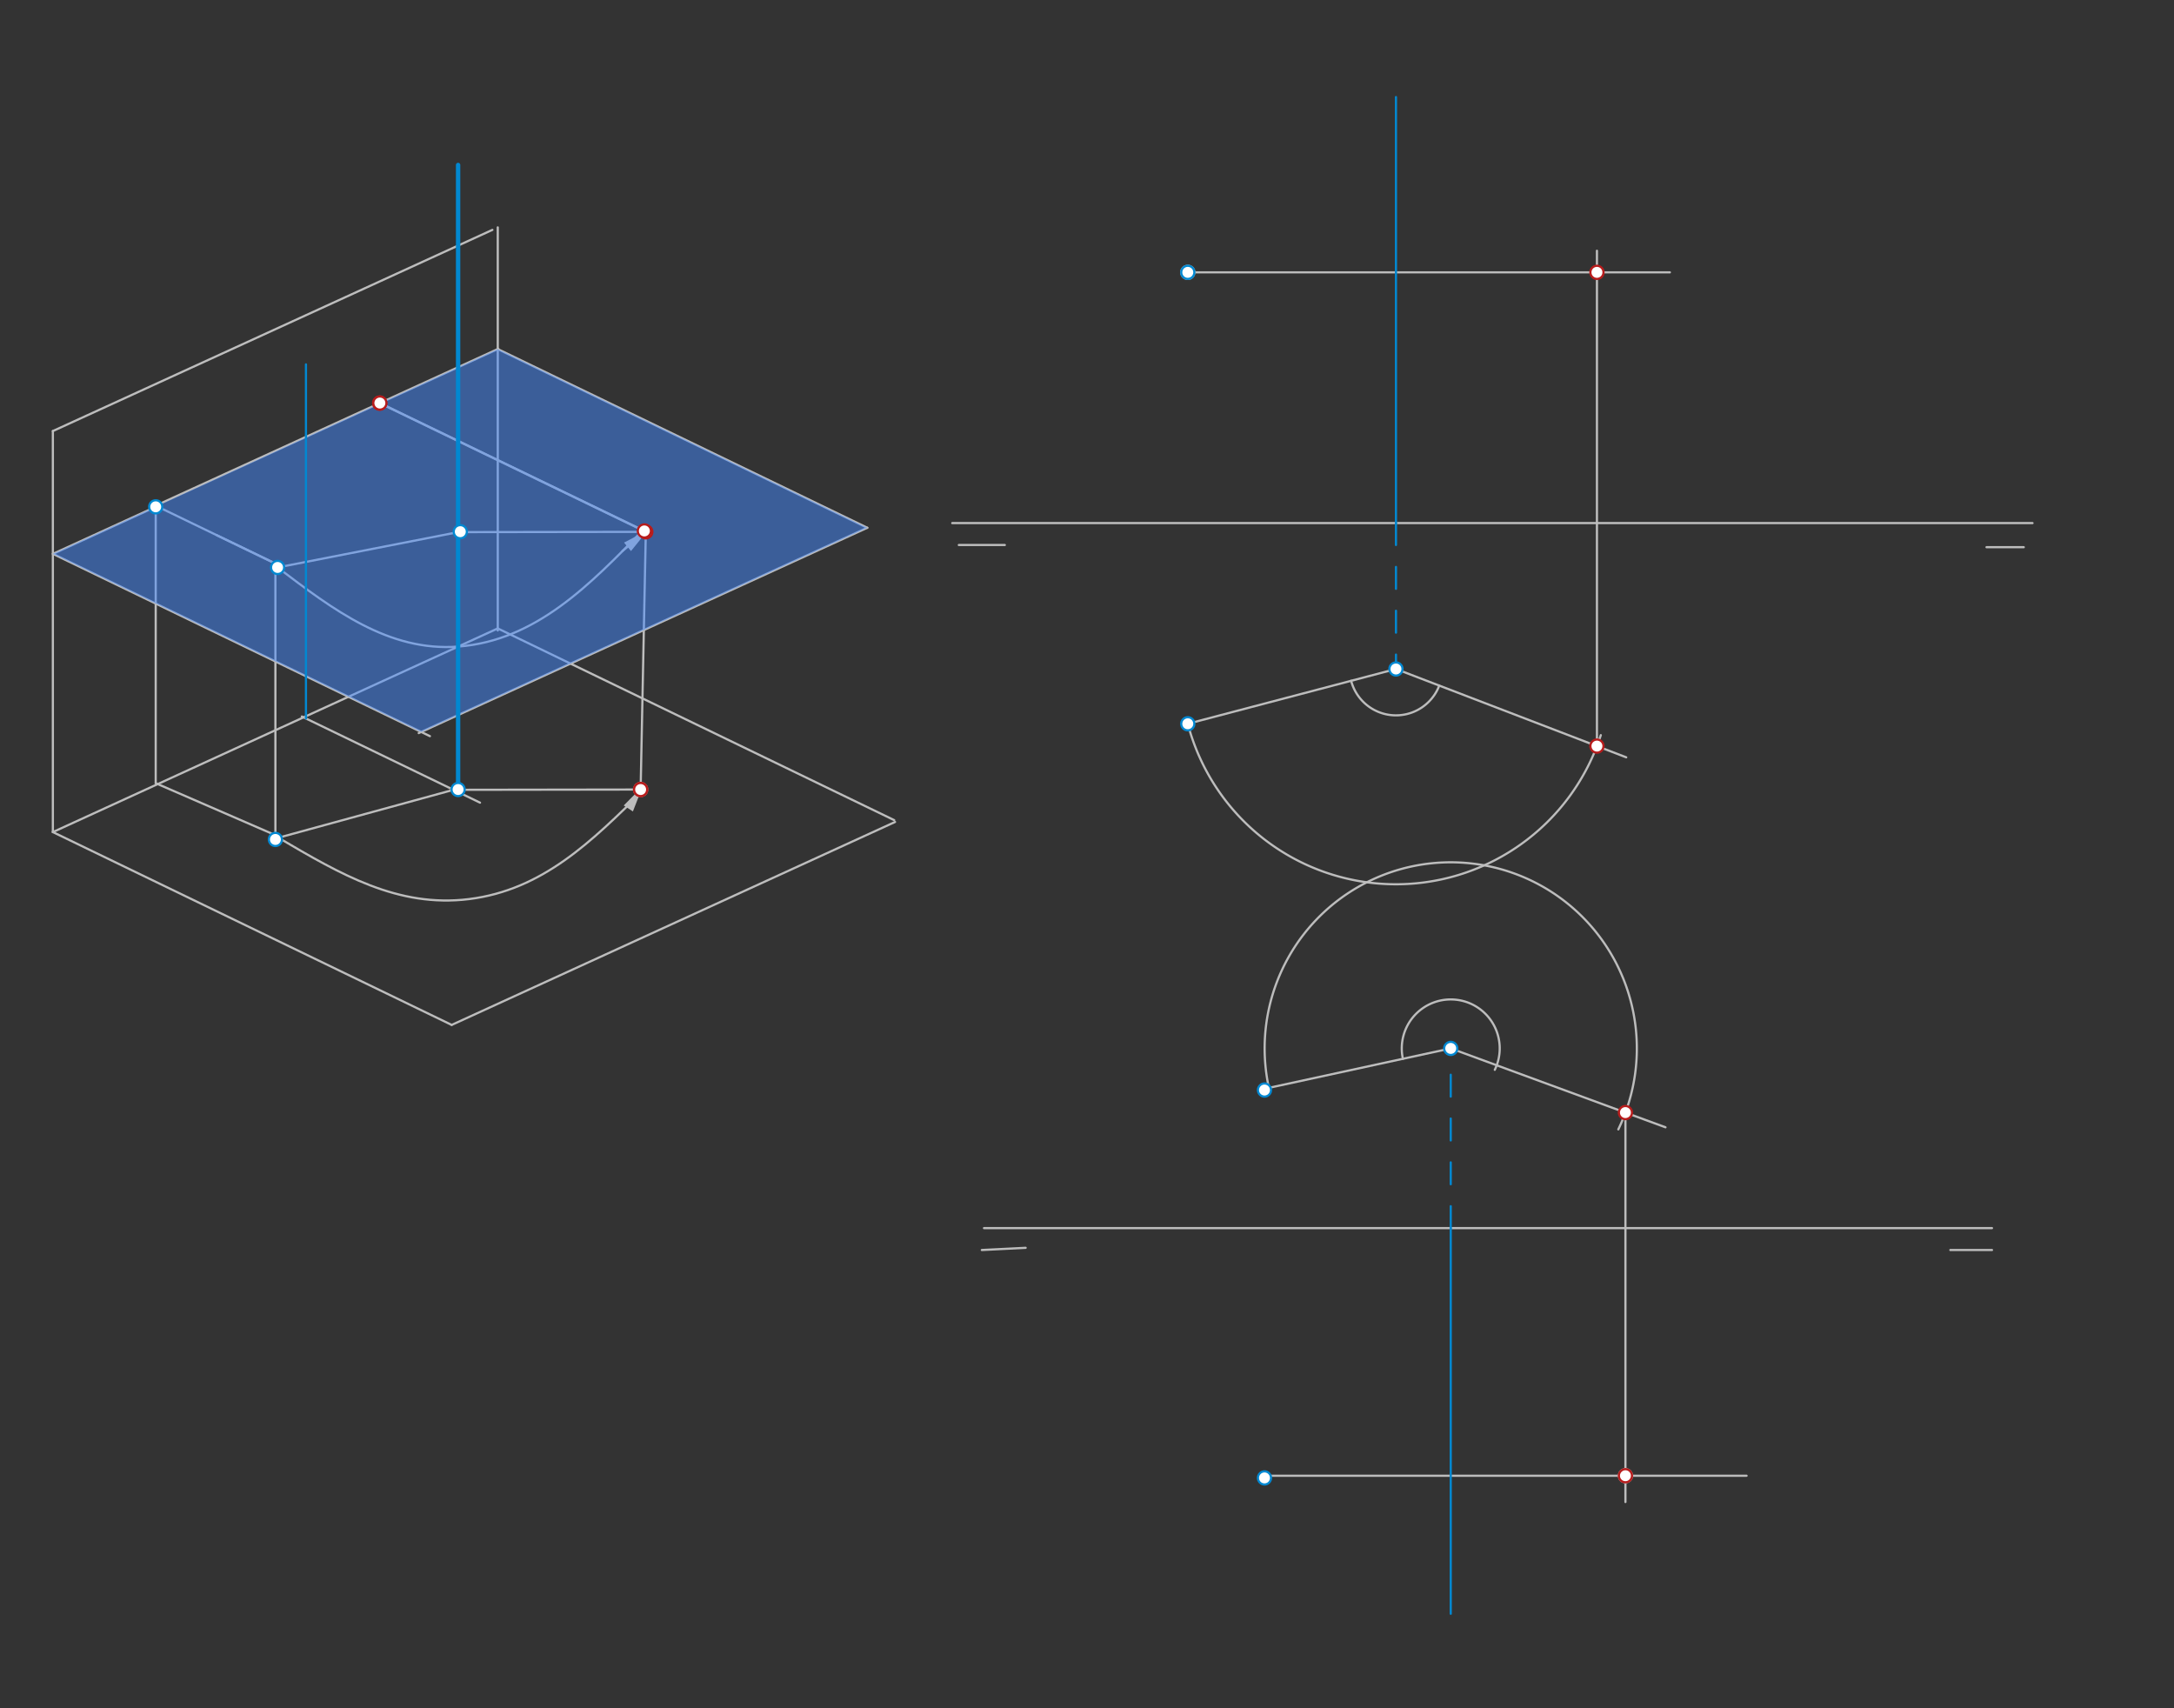 <svg xmlns="http://www.w3.org/2000/svg" class="svg--1it" height="100%" preserveAspectRatio="xMidYMid meet" viewBox="0 0 992.126 779.528" width="100%"><rect x="0" y="0" width="992.126" height="779.528" fill="#333333" stroke="none"/><defs><marker id="marker-arrow" markerHeight="16" markerUnits="userSpaceOnUse" markerWidth="24" orient="auto-start-reverse" refX="24" refY="4" viewBox="0 0 24 8"><path d="M 0 0 L 24 4 L 0 8 z" stroke="inherit"></path></marker></defs><g class="aux-layer--1FB"><g class="element--2qn"><line stroke="#BDBDBD" stroke-dasharray="none" stroke-linecap="round" stroke-width="1" x1="24.125" x2="24.125" y1="196.703" y2="379.703"></line></g><g class="element--2qn"><line stroke="#BDBDBD" stroke-dasharray="none" stroke-linecap="round" stroke-width="1" x1="24.125" x2="206.125" y1="379.703" y2="467.703"></line></g><g class="element--2qn"><line stroke="#BDBDBD" stroke-dasharray="none" stroke-linecap="round" stroke-width="1" x1="227.158" x2="227.158" y1="103.764" y2="287.703"></line></g><g class="element--2qn"><line stroke="#BDBDBD" stroke-dasharray="none" stroke-linecap="round" stroke-width="1" x1="227.158" x2="408.078" y1="286.776" y2="374.254"></line></g><g class="element--2qn"><line stroke="#BDBDBD" stroke-dasharray="none" stroke-linecap="round" stroke-width="1" x1="24.125" x2="227.158" y1="379.703" y2="286.776"></line></g><g class="element--2qn"><line stroke="#BDBDBD" stroke-dasharray="none" stroke-linecap="round" stroke-width="1" x1="206.125" x2="408.463" y1="467.703" y2="375.095"></line></g><g class="element--2qn"><line stroke="#BDBDBD" stroke-dasharray="none" stroke-linecap="round" stroke-width="1" x1="24.125" x2="224.704" y1="196.703" y2="104.9"></line></g><g class="element--2qn"><line stroke="#BDBDBD" stroke-dasharray="none" stroke-linecap="round" stroke-width="1" x1="434.562" x2="927.562" y1="238.703" y2="238.703"></line></g><g class="element--2qn"><line stroke="#BDBDBD" stroke-dasharray="none" stroke-linecap="round" stroke-width="1" x1="437.562" x2="458.562" y1="248.703" y2="248.703"></line></g><g class="element--2qn"><line stroke="#BDBDBD" stroke-dasharray="none" stroke-linecap="round" stroke-width="1" x1="906.562" x2="923.562" y1="249.703" y2="249.703"></line></g><g class="element--2qn"><line stroke="#BDBDBD" stroke-dasharray="none" stroke-linecap="round" stroke-width="1" x1="219.062" x2="137.743" y1="366.281" y2="326.962"></line></g><g class="element--2qn"><line stroke="#BDBDBD" stroke-dasharray="none" stroke-linecap="round" stroke-width="1" x1="71.062" x2="71.062" y1="231.281" y2="357.399"></line></g><g class="element--2qn"><line stroke="#BDBDBD" stroke-dasharray="none" stroke-linecap="round" stroke-width="1" x1="71.265" x2="126.629" y1="230.863" y2="257.632"></line></g><g class="element--2qn"><line stroke="#BDBDBD" stroke-dasharray="none" stroke-linecap="round" stroke-width="1" x1="125.685" x2="125.685" y1="383.063" y2="257.632"></line></g><g class="element--2qn"><line stroke="#BDBDBD" stroke-dasharray="none" stroke-linecap="round" stroke-width="1" x1="126.062" x2="71.062" y1="381.281" y2="357.399"></line></g><g class="element--2qn"><line stroke="#BDBDBD" stroke-dasharray="none" stroke-linecap="round" stroke-width="1" x1="449.062" x2="909.062" y1="560.422" y2="560.422"></line></g><g class="element--2qn"><line stroke="#BDBDBD" stroke-dasharray="none" stroke-linecap="round" stroke-width="1" x1="468.062" x2="448.062" y1="569.422" y2="570.422"></line></g><g class="element--2qn"><line stroke="#BDBDBD" stroke-dasharray="none" stroke-linecap="round" stroke-width="1" x1="890.062" x2="909.062" y1="570.422" y2="570.422"></line></g><g class="element--2qn"><line stroke="#BDBDBD" stroke-dasharray="none" stroke-linecap="round" stroke-width="1" x1="71.062" x2="24.16" y1="231.281" y2="252.748"></line></g><g class="element--2qn"><line stroke="#BDBDBD" stroke-dasharray="none" stroke-linecap="round" stroke-width="1" x1="72.062" x2="227.42" y1="230.281" y2="159.175"></line></g><g class="element--2qn"><line stroke="#BDBDBD" stroke-dasharray="none" stroke-linecap="round" stroke-width="1" x1="227.158" x2="395.795" y1="159.295" y2="240.834"></line></g><g class="element--2qn"><line stroke="#BDBDBD" stroke-dasharray="none" stroke-linecap="round" stroke-width="1" x1="24.16" x2="196.199" y1="252.748" y2="335.932"></line></g><g class="element--2qn"><line stroke="#BDBDBD" stroke-dasharray="none" stroke-linecap="round" stroke-width="1" x1="395.795" x2="191.087" y1="240.834" y2="334.527"></line></g><g class="element--2qn"><line stroke="#BDBDBD" stroke-dasharray="none" stroke-linecap="round" stroke-width="1" x1="98.947" x2="127.188" y1="244.247" y2="257.903"></line></g><g class="element--2qn"><line stroke="#BDBDBD" stroke-dasharray="none" stroke-linecap="round" stroke-width="1" x1="210.062" x2="126.685" y1="242.626" y2="258.945"></line></g><g class="element--2qn"><line stroke="#BDBDBD" stroke-dasharray="none" stroke-linecap="round" stroke-width="1" x1="211.062" x2="127.062" y1="359.281" y2="382.281"></line></g><g class="element--2qn"><line stroke="#BDBDBD" stroke-dasharray="none" stroke-linecap="round" stroke-width="1" x1="206.927" x2="294.007" y1="360.414" y2="360.286"></line></g><g class="element--2qn"><line stroke="#BDBDBD" stroke-dasharray="none" stroke-linecap="round" stroke-width="1" x1="209.062" x2="296.143" y1="242.822" y2="242.694"></line></g><g class="element--2qn"><path d="M 126.685 258.945 C 151.991 278.171, 177.371 297.455, 209.062 295.059 C 244.501 292.379, 269.318 266.793, 294.062 241.281" fill="none" stroke="#BDBDBD" stroke-linecap="round" stroke-width="1"></path></g><g class="element--2qn"><line stroke="#BDBDBD" stroke-dasharray="none" stroke-linecap="round" stroke-width="1" x1="284.062" x2="286.374" y1="251.422" y2="249.531"></line><path d="M295.662,241.932 l12,2.5 l0,-5 z" fill="#BDBDBD" stroke="#BDBDBD" stroke-width="0" transform="rotate(140.711, 295.662, 241.932)"></path></g><g class="element--2qn"><path d="M 127.062 382.281 C 155.302 398.888, 181.553 414.325, 214.062 410.281 C 247.602 406.109, 269.958 384.034, 294.007 360.286" fill="none" stroke="#BDBDBD" stroke-linecap="round" stroke-width="1"></path></g><g class="element--2qn"><path d="M293.281,358.865 l12,2.5 l0,-5 z" fill="#BDBDBD" stroke="#BDBDBD" stroke-width="0" transform="rotate(123.052, 293.281, 358.865)"></path></g><g class="element--2qn"><line stroke="#BDBDBD" stroke-dasharray="none" stroke-linecap="round" stroke-width="1" x1="294.727" x2="292.355" y1="242.696" y2="360.288"></line></g><g class="element--2qn"><line stroke="#BDBDBD" stroke-dasharray="none" stroke-linecap="round" stroke-width="1" x1="294.727" x2="171.121" y1="242.696" y2="182.931"></line></g><g class="element--2qn"><line stroke="#BDBDBD" stroke-dasharray="none" stroke-linecap="round" stroke-width="1" x1="637.062" x2="542.062" y1="305.281" y2="330.281"></line></g><g class="element--2qn"><line stroke="#BDBDBD" stroke-dasharray="none" stroke-linecap="round" stroke-width="1" x1="637.062" x2="726.062" y1="305.281" y2="339.422"></line></g><g class="element--2qn"><path d="M 616.6 310.666 A 21.159 21.159 0 0 0 656.818 312.859" fill="none" stroke="#BDBDBD" stroke-dasharray="none" stroke-linecap="round" stroke-width="1"></path></g><g class="element--2qn"><path d="M 542.062 330.281 A 98.234 98.234 0 0 0 730.543 335.472" fill="none" stroke="#BDBDBD" stroke-dasharray="none" stroke-linecap="round" stroke-width="1"></path></g><g class="element--2qn"><line stroke="#BDBDBD" stroke-dasharray="none" stroke-linecap="round" stroke-width="1" x1="726.062" x2="742.148" y1="339.422" y2="345.592"></line></g><g class="element--2qn"><line stroke="#BDBDBD" stroke-dasharray="none" stroke-linecap="round" stroke-width="1" x1="542.062" x2="762.062" y1="124.281" y2="124.281"></line></g><g class="element--2qn"><line stroke="#BDBDBD" stroke-dasharray="none" stroke-linecap="round" stroke-width="1" x1="728.78" x2="728.78" y1="340.464" y2="114.422"></line></g><g class="element--2qn"><line stroke="#BDBDBD" stroke-dasharray="none" stroke-linecap="round" stroke-width="1" x1="294.062" x2="172.815" y1="242.281" y2="183.656"></line></g><g class="element--2qn"><line stroke="#BDBDBD" stroke-dasharray="none" stroke-linecap="round" stroke-width="1" x1="662.062" x2="579.062" y1="478.422" y2="496.422"></line></g><g class="element--2qn"><line stroke="#BDBDBD" stroke-dasharray="none" stroke-linecap="round" stroke-width="1" x1="662.062" x2="760.062" y1="478.422" y2="514.422"></line></g><g class="element--2qn"><path d="M 640.222 483.158 A 22.348 22.348 0 1 1 682.165 488.186" fill="none" stroke="#BDBDBD" stroke-dasharray="none" stroke-linecap="round" stroke-width="1"></path></g><g class="element--2qn"><path d="M 579.062 496.422 A 84.929 84.929 0 1 1 738.534 515.369" fill="none" stroke="#BDBDBD" stroke-dasharray="none" stroke-linecap="round" stroke-width="1"></path></g><g class="element--2qn"><line stroke="#BDBDBD" stroke-dasharray="none" stroke-linecap="round" stroke-width="1" x1="579.062" x2="797.062" y1="673.422" y2="673.422"></line></g><g class="element--2qn"><line stroke="#BDBDBD" stroke-dasharray="none" stroke-linecap="round" stroke-width="1" x1="741.783" x2="741.783" y1="507.707" y2="685.422"></line></g><g class="element--2qn"><circle cx="542.062" cy="124.281" r="3" stroke="#BDBDBD" stroke-width="1" fill="#ffffff"></circle>}</g><g class="element--2qn"><circle cx="292.355" cy="360.288" r="3" stroke="#BDBDBD" stroke-width="1" fill="#ffffff"></circle>}</g><g class="element--2qn"><circle cx="741.783" cy="673.422" r="3" stroke="#BDBDBD" stroke-width="1" fill="#ffffff"></circle>}</g></g><g class="main-layer--3Vd"><g class="element--2qn"><g fill="#448aff" opacity="0.5"><path d="M 24.16 252.748 L 192.221 334.008 L 395.795 240.834 L 227.158 159.295 L 24.16 252.748 Z" stroke="none"></path></g></g><g class="element--2qn"><line stroke="#0288D1" stroke-dasharray="none" stroke-linecap="round" stroke-width="2" x1="209.062" x2="209.062" y1="75.281" y2="360.281"></line></g><g class="element--2qn"><line stroke="#0288D1" stroke-dasharray="none" stroke-linecap="round" stroke-width="1" x1="139.628" x2="139.628" y1="327.873" y2="166.281"></line></g><g class="element--2qn"><line stroke="#0288D1" stroke-dasharray="none" stroke-linecap="round" stroke-width="1" x1="637.062" x2="637.062" y1="44.281" y2="238.703"></line></g><g class="element--2qn"><line stroke="#0288D1" stroke-dasharray="10" stroke-linecap="round" stroke-width="1" x1="637.062" x2="637.062" y1="238.703" y2="305.281"></line></g><g class="element--2qn"><line stroke="#0288D1" stroke-dasharray="none" stroke-linecap="round" stroke-width="1" x1="662.062" x2="662.062" y1="560.422" y2="736.422"></line></g><g class="element--2qn"><line stroke="#0288D1" stroke-dasharray="10" stroke-linecap="round" stroke-width="1" x1="662.062" x2="662.062" y1="560.422" y2="478.422"></line></g><g class="element--2qn"><circle cx="209.062" cy="360.281" r="3" stroke="#0288D1" stroke-width="1" fill="#ffffff"></circle>}</g><g class="element--2qn"><circle cx="71.062" cy="231.281" r="3" stroke="#0288D1" stroke-width="1" fill="#ffffff"></circle>}</g><g class="element--2qn"><circle cx="125.685" cy="383.063" r="3" stroke="#0288D1" stroke-width="1" fill="#ffffff"></circle>}</g><g class="element--2qn"><circle cx="126.685" cy="258.945" r="3" stroke="#0288D1" stroke-width="1" fill="#ffffff"></circle>}</g><g class="element--2qn"><circle cx="637.062" cy="305.281" r="3" stroke="#0288D1" stroke-width="1" fill="#ffffff"></circle>}</g><g class="element--2qn"><circle cx="542.062" cy="330.281" r="3" stroke="#0288D1" stroke-width="1" fill="#ffffff"></circle>}</g><g class="element--2qn"><circle cx="542.062" cy="124.281" r="3" stroke="#0288D1" stroke-width="1" fill="#ffffff"></circle>}</g><g class="element--2qn"><circle cx="662.062" cy="478.422" r="3" stroke="#0288D1" stroke-width="1" fill="#ffffff"></circle>}</g><g class="element--2qn"><circle cx="577.062" cy="497.422" r="3" stroke="#0288D1" stroke-width="1" fill="#ffffff"></circle>}</g><g class="element--2qn"><circle cx="577.062" cy="674.422" r="3" stroke="#0288D1" stroke-width="1" fill="#ffffff"></circle>}</g><g class="element--2qn"><circle cx="210.062" cy="242.626" r="3" stroke="#0288D1" stroke-width="1" fill="#ffffff"></circle>}</g><g class="element--2qn"><circle cx="294.727" cy="242.696" r="3" stroke="#B71C1C" stroke-width="1" fill="#ffffff"></circle>}</g><g class="element--2qn"><circle cx="292.355" cy="360.288" r="3" stroke="#B71C1C" stroke-width="1" fill="#ffffff"></circle>}</g><g class="element--2qn"><circle cx="173.259" cy="183.964" r="3" stroke="#B71C1C" stroke-width="1" fill="#ffffff"></circle>}</g><g class="element--2qn"><circle cx="292.355" cy="360.288" r="3" stroke="#B71C1C" stroke-width="1" fill="#ffffff"></circle>}</g><g class="element--2qn"><circle cx="728.78" cy="340.464" r="3" stroke="#B71C1C" stroke-width="1" fill="#ffffff"></circle>}</g><g class="element--2qn"><circle cx="728.78" cy="124.281" r="3" stroke="#B71C1C" stroke-width="1" fill="#ffffff"></circle>}</g><g class="element--2qn"><circle cx="294.062" cy="242.281" r="3" stroke="#B71C1C" stroke-width="1" fill="#ffffff"></circle>}</g><g class="element--2qn"><circle cx="173.358" cy="183.919" r="3" stroke="#B71C1C" stroke-width="1" fill="#ffffff"></circle>}</g><g class="element--2qn"><circle cx="741.783" cy="507.707" r="3" stroke="#B71C1C" stroke-width="1" fill="#ffffff"></circle>}</g><g class="element--2qn"><circle cx="741.783" cy="673.422" r="3" stroke="#B71C1C" stroke-width="1" fill="#ffffff"></circle>}</g></g><g class="snaps-layer--2PT"></g><g class="temp-layer--rAP"></g></svg>